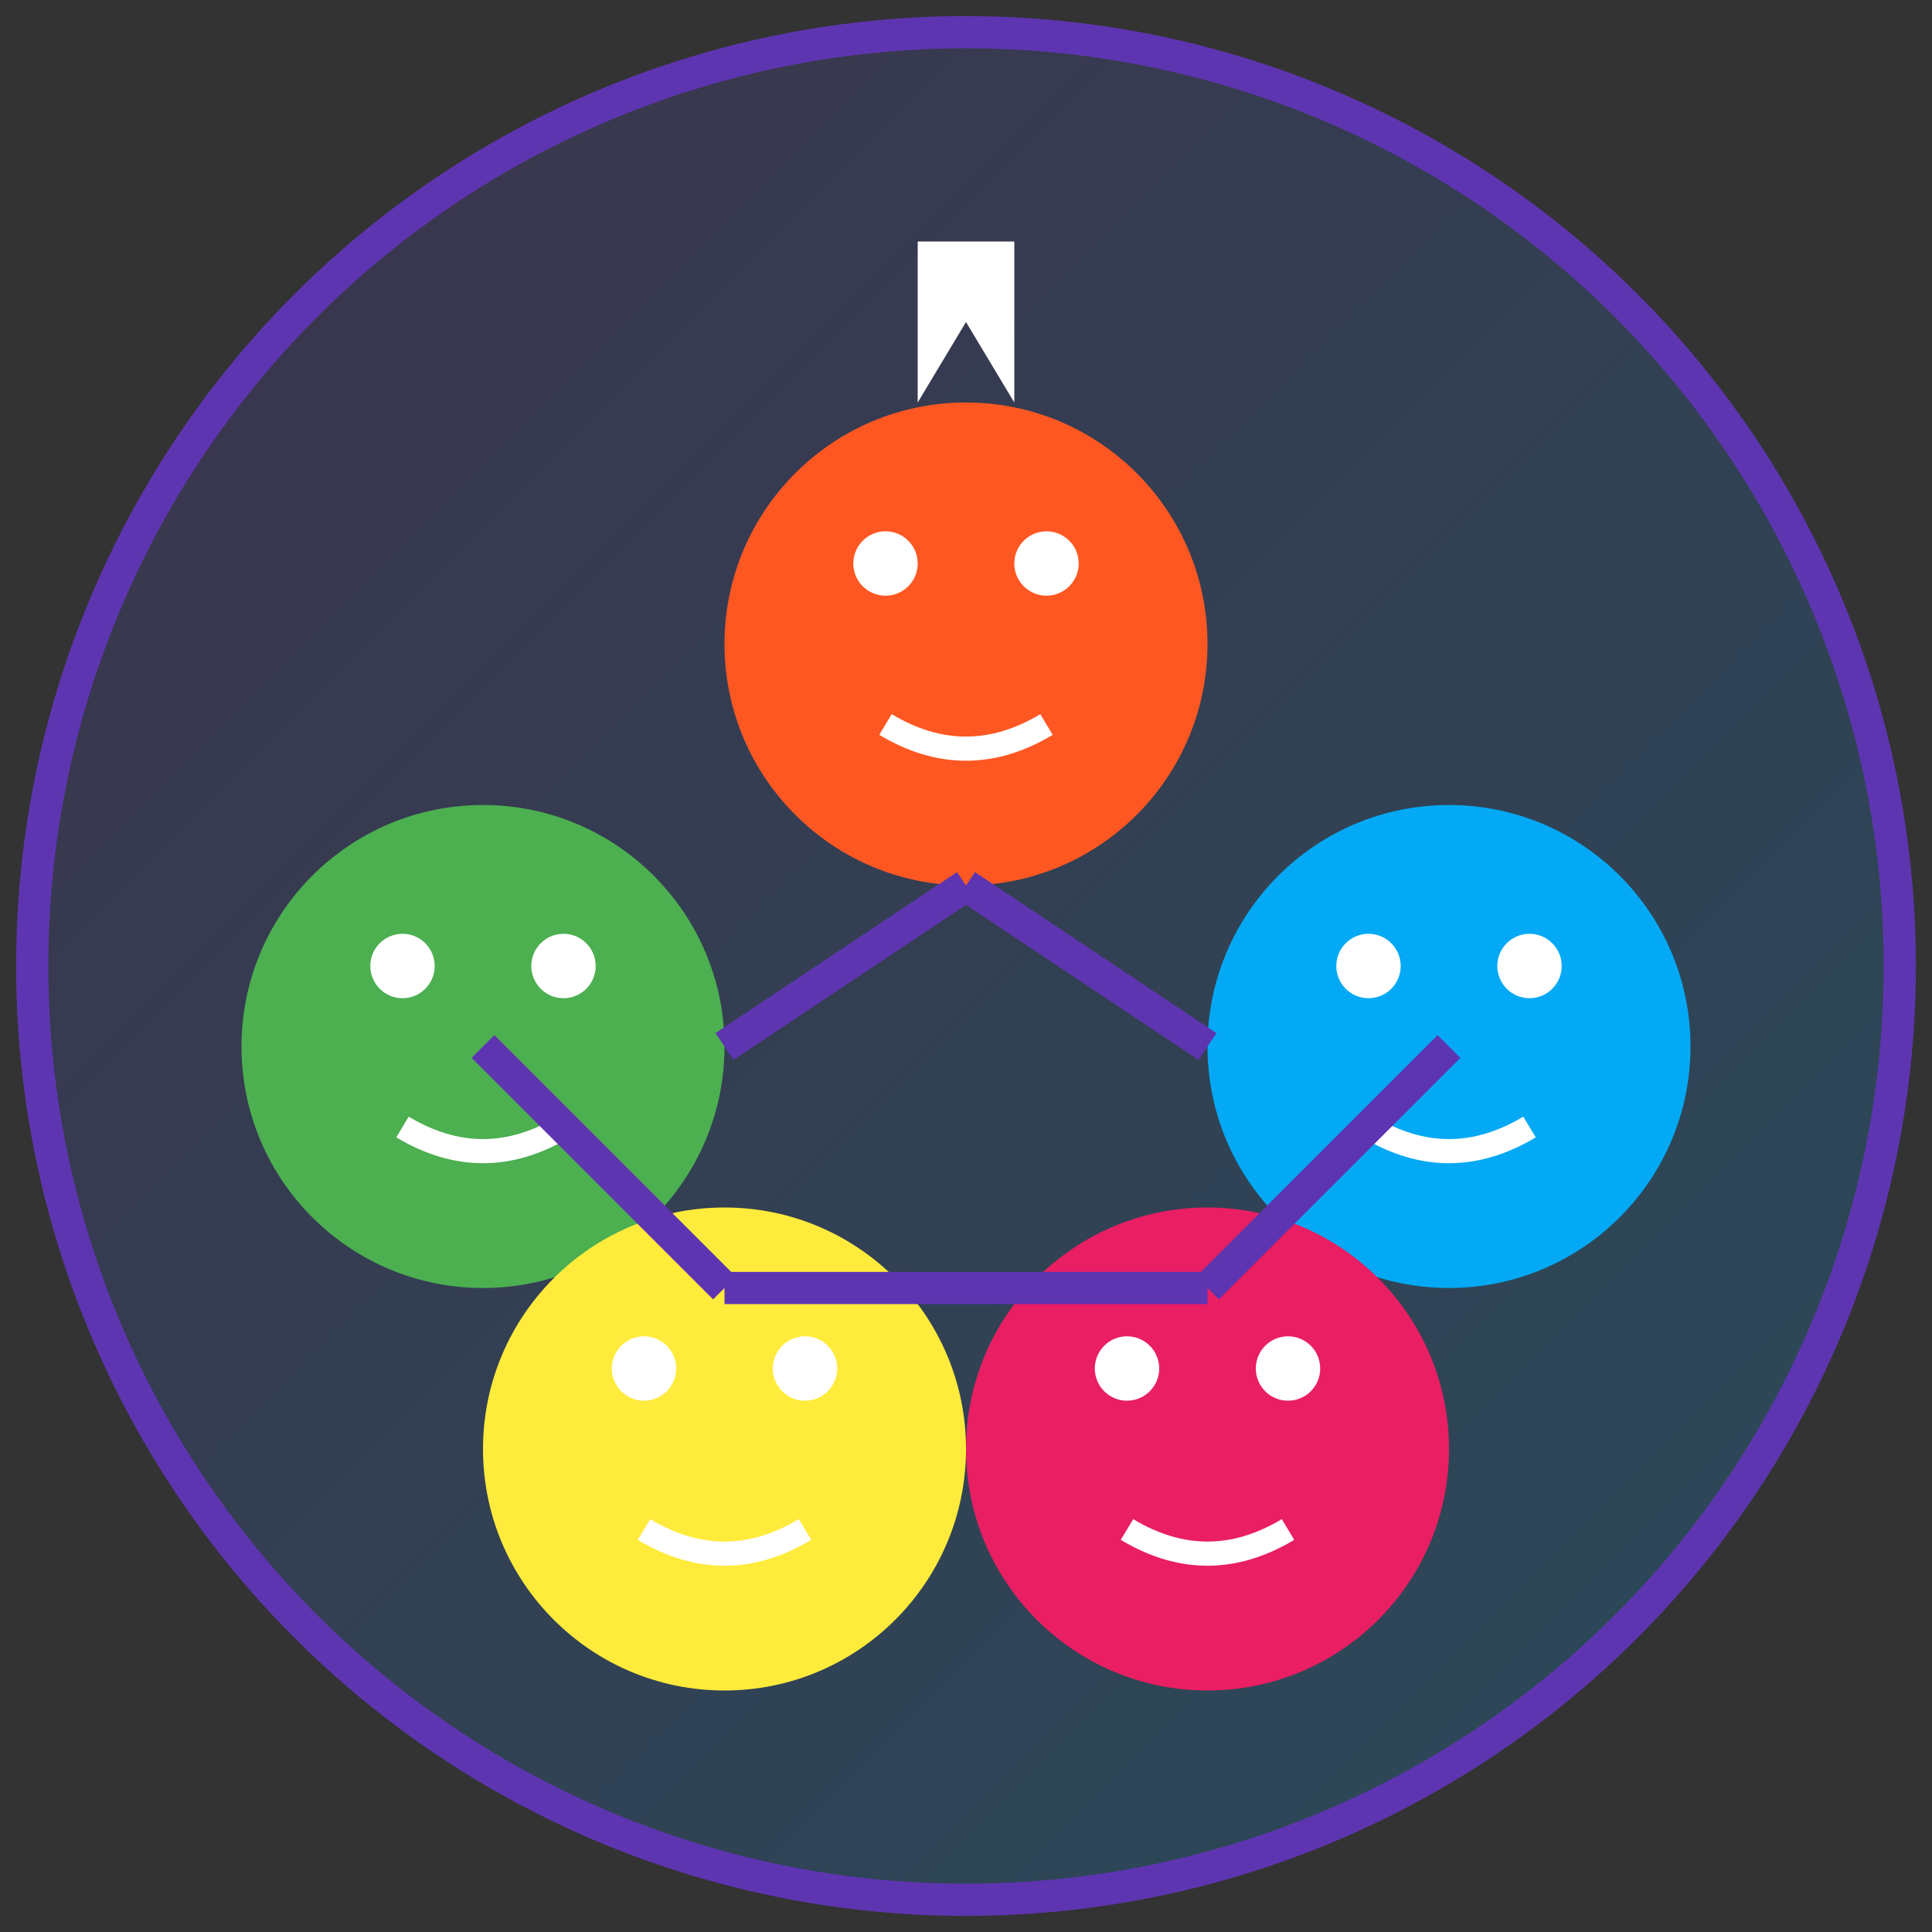 <?xml version="1.0" encoding="UTF-8" standalone="no"?>
<svg width="120" height="120" viewBox="0 0 120 120" xmlns="http://www.w3.org/2000/svg">
  <rect x="0" y="0" width="120" height="120" fill="#333333" stroke="none"/>
  <defs>
    <linearGradient id="grad1" x1="0%" y1="0%" x2="100%" y2="100%">
      <stop offset="0%" style="stop-color:#5e35b1;stop-opacity:0.2" />
      <stop offset="100%" style="stop-color:#03a9f4;stop-opacity:0.2" />
    </linearGradient>
  </defs>
  
  <!-- Background -->
  <circle cx="60" cy="60" r="58" fill="url(#grad1)" stroke="#5e35b1" stroke-width="2" />
  
  <!-- People Group -->
  <circle cx="60" cy="40" r="15" fill="#ff5722" />
  <circle cx="30" cy="65" r="15" fill="#4caf50" />
  <circle cx="90" cy="65" r="15" fill="#03a9f4" />
  <circle cx="45" cy="90" r="15" fill="#ffeb3b" />
  <circle cx="75" cy="90" r="15" fill="#e91e63" />
  
  <!-- Face Features -->
  <!-- Central Person -->
  <circle cx="55" cy="35" r="2" fill="#ffffff" />
  <circle cx="65" cy="35" r="2" fill="#ffffff" />
  <path d="M55 45 Q60 48 65 45" stroke="#ffffff" stroke-width="1.5" fill="none" />
  
  <!-- Left Person -->
  <circle cx="25" cy="60" r="2" fill="#ffffff" />
  <circle cx="35" cy="60" r="2" fill="#ffffff" />
  <path d="M25 70 Q30 73 35 70" stroke="#ffffff" stroke-width="1.5" fill="none" />
  
  <!-- Right Person -->
  <circle cx="85" cy="60" r="2" fill="#ffffff" />
  <circle cx="95" cy="60" r="2" fill="#ffffff" />
  <path d="M85 70 Q90 73 95 70" stroke="#ffffff" stroke-width="1.5" fill="none" />
  
  <!-- Bottom Left Person -->
  <circle cx="40" cy="85" r="2" fill="#ffffff" />
  <circle cx="50" cy="85" r="2" fill="#ffffff" />
  <path d="M40 95 Q45 98 50 95" stroke="#ffffff" stroke-width="1.5" fill="none" />
  
  <!-- Bottom Right Person -->
  <circle cx="70" cy="85" r="2" fill="#ffffff" />
  <circle cx="80" cy="85" r="2" fill="#ffffff" />
  <path d="M70 95 Q75 98 80 95" stroke="#ffffff" stroke-width="1.5" fill="none" />
  
  <!-- Connection Lines -->
  <line x1="60" y1="55" x2="45" y2="65" stroke="#5e35b1" stroke-width="2" />
  <line x1="60" y1="55" x2="75" y2="65" stroke="#5e35b1" stroke-width="2" />
  <line x1="45" y1="80" x2="30" y2="65" stroke="#5e35b1" stroke-width="2" />
  <line x1="75" y1="80" x2="90" y2="65" stroke="#5e35b1" stroke-width="2" />
  <line x1="45" y1="80" x2="75" y2="80" stroke="#5e35b1" stroke-width="2" />
  
  <!-- Organization Symbol -->
  <path d="M57 15 L63 15 L63 25 L60 20 L57 25 Z" fill="#ffffff" />
</svg>
